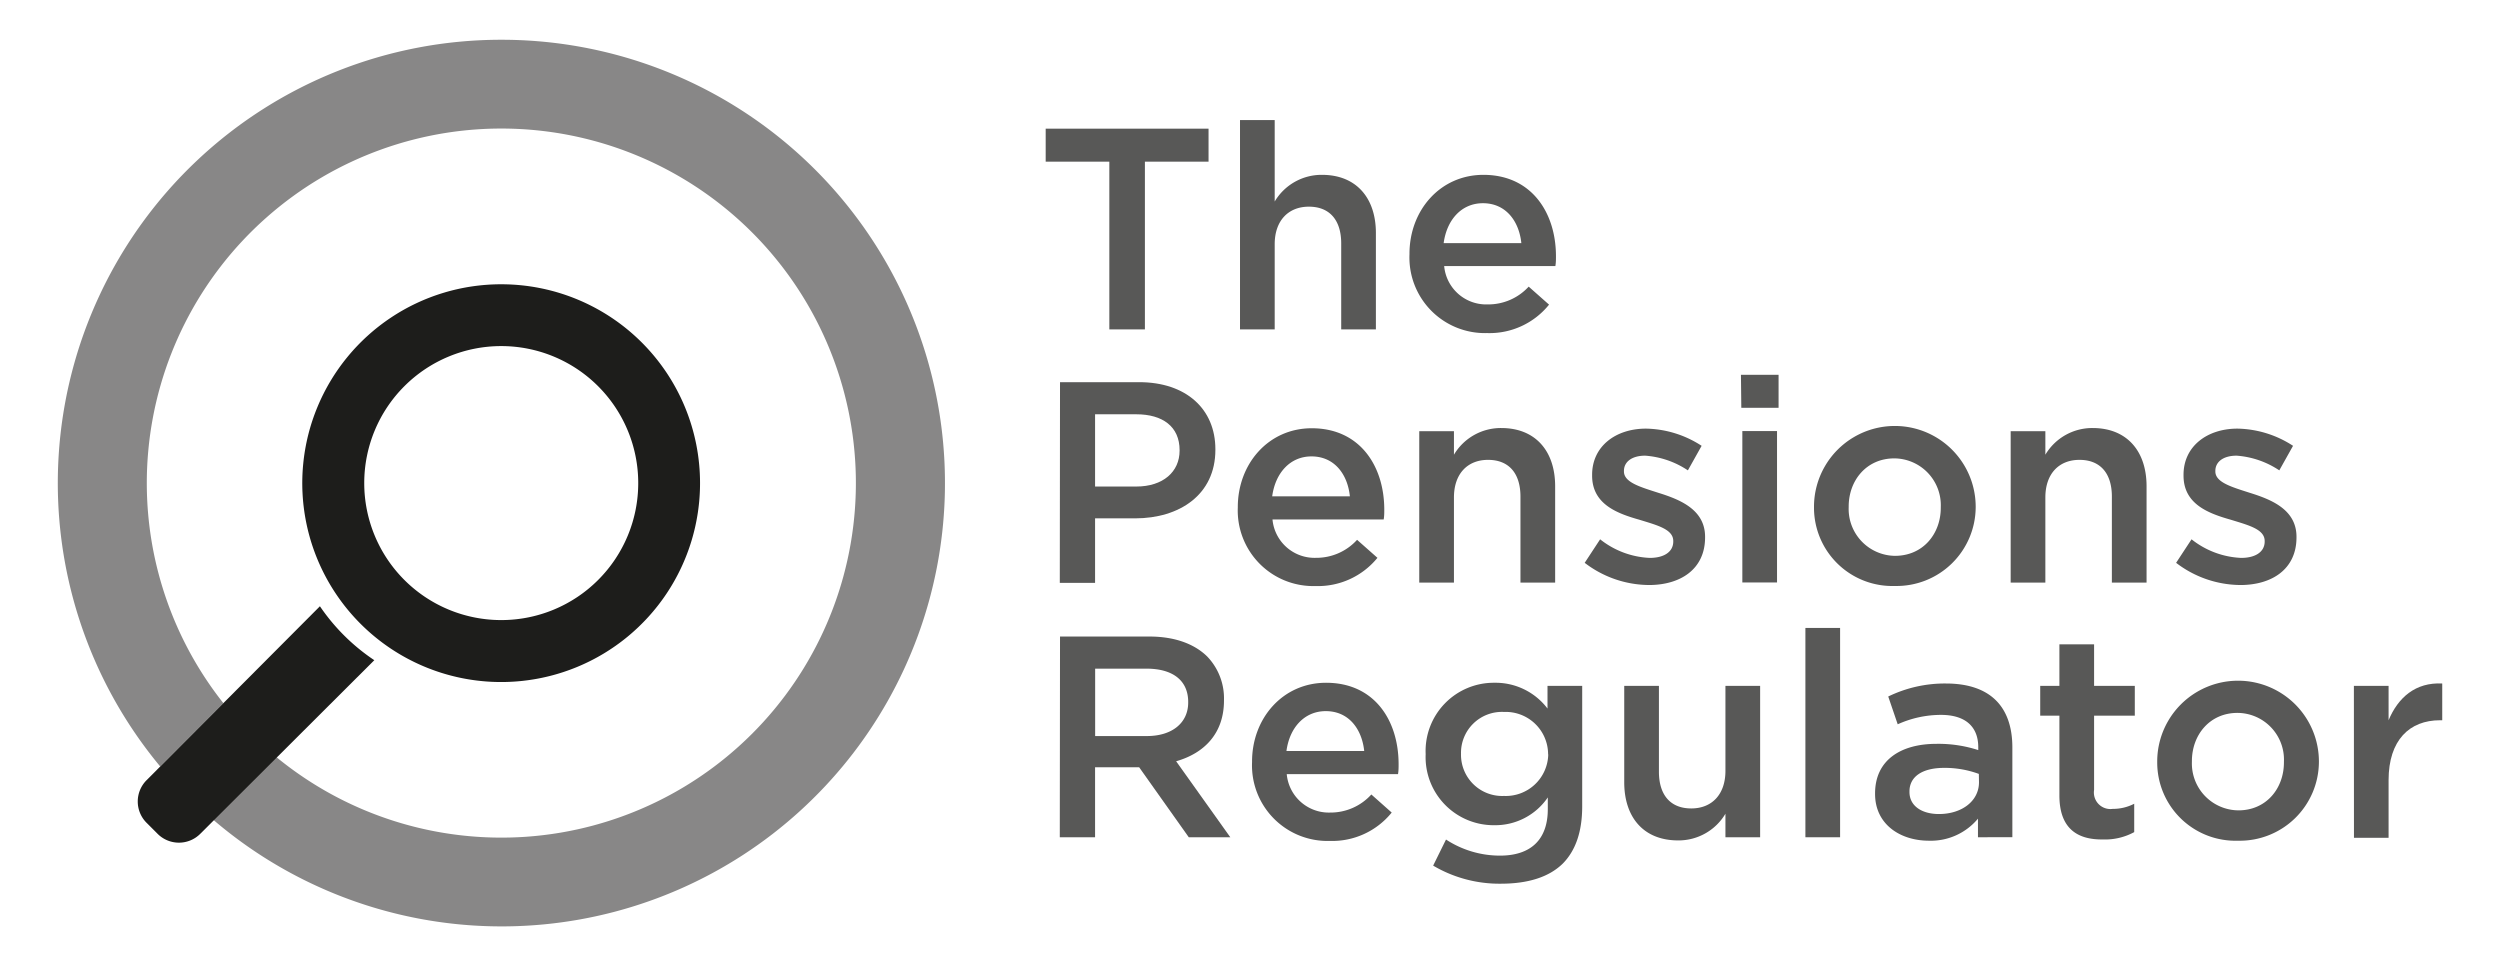 <svg xmlns="http://www.w3.org/2000/svg" viewBox="0 0 340.16 133.19"><defs><style>.cls-1{fill:#585857;}.cls-2{fill:#888787;}.cls-3{fill:#1d1d1b;}</style></defs><title>TPR_LogoNoStrapline_MONO_Positive</title><g id="Type"><path class="cls-1" d="M150.94,22h-8.66V17.51h22.16V22h-8.66V44.82h-4.84Z"/><path class="cls-1" d="M168.72,16.34h4.72V27.42a7.42,7.42,0,0,1,6.44-3.63c4.64,0,7.33,3.12,7.33,7.92V44.82h-4.72V33.12c0-3.2-1.6-5-4.4-5s-4.65,1.91-4.65,5.11V44.82h-4.72Z"/><path class="cls-1" d="M191.78,34.6v-.08c0-5.89,4.17-10.73,10.06-10.73,6.55,0,9.87,5.15,9.87,11.08,0,.43,0,.86-.08,1.33H196.5a5.74,5.74,0,0,0,5.92,5.22A7.46,7.46,0,0,0,208,39l2.77,2.45a10.39,10.39,0,0,1-8.42,3.87A10.28,10.28,0,0,1,191.78,34.6ZM207,33.08c-.31-3-2.11-5.43-5.23-5.43-2.89,0-4.91,2.23-5.34,5.43Z"/><path class="cls-1" d="M144.23,52H155c6.36,0,10.37,3.63,10.37,9.13v.08c0,6.12-4.91,9.32-10.92,9.32H149v8.78h-4.8Zm10.38,14.2c3.63,0,5.89-2,5.89-4.88v-.07c0-3.2-2.3-4.88-5.89-4.88H149v9.83Z"/><path class="cls-1" d="M168.42,69.05V69c0-5.89,4.17-10.73,10.06-10.73,6.56,0,9.87,5.15,9.87,11.08,0,.43,0,.86-.08,1.33H173.14a5.75,5.75,0,0,0,5.93,5.22,7.48,7.48,0,0,0,5.58-2.45l2.77,2.45A10.44,10.44,0,0,1,179,79.74,10.28,10.28,0,0,1,168.42,69.05Zm15.25-1.52c-.31-3-2.1-5.43-5.23-5.43-2.88,0-4.91,2.23-5.34,5.43Z"/><path class="cls-1" d="M193.11,58.67h4.72v3.2a7.42,7.42,0,0,1,6.44-3.63c4.64,0,7.33,3.12,7.33,7.92V79.27h-4.72V67.57c0-3.2-1.6-5-4.41-5s-4.64,1.91-4.64,5.11V79.27h-4.72Z"/><path class="cls-1" d="M215.62,76.58l2.1-3.2a11.64,11.64,0,0,0,6.75,2.53c2,0,3.2-.86,3.2-2.22v-.08c0-1.6-2.18-2.14-4.6-2.89-3-.85-6.44-2.1-6.44-6V64.6c0-3.9,3.24-6.28,7.33-6.28a14.29,14.29,0,0,1,7.57,2.34L229.66,64a12,12,0,0,0-5.81-2c-1.84,0-2.89.86-2.89,2.07v.08c0,1.48,2.22,2.11,4.64,2.89,3,.93,6.4,2.3,6.4,6v.08c0,4.33-3.35,6.48-7.64,6.48A14.51,14.51,0,0,1,215.62,76.58Z"/><path class="cls-1" d="M236.88,51H242v4.49h-5.07Zm.19,7.65h4.72v20.6h-4.72Z"/><path class="cls-1" d="M246.82,69.09V69a11,11,0,0,1,22-.08V69a10.77,10.77,0,0,1-11,10.73A10.66,10.66,0,0,1,246.82,69.09Zm17.25,0V69a6.37,6.37,0,0,0-6.32-6.63c-3.79,0-6.21,3-6.21,6.55V69a6.38,6.38,0,0,0,6.28,6.63C261.65,75.64,264.07,72.64,264.07,69.09Z"/><path class="cls-1" d="M273.58,58.67h4.72v3.2a7.42,7.42,0,0,1,6.44-3.63c4.64,0,7.33,3.12,7.33,7.92V79.27h-4.72V67.57c0-3.2-1.6-5-4.41-5s-4.64,1.91-4.64,5.11V79.27h-4.72Z"/><path class="cls-1" d="M296.09,76.58l2.1-3.2a11.64,11.64,0,0,0,6.75,2.53c2,0,3.2-.86,3.2-2.22v-.08c0-1.6-2.18-2.14-4.6-2.89-3-.85-6.44-2.1-6.44-6V64.6c0-3.9,3.24-6.28,7.34-6.28A14.28,14.28,0,0,1,312,60.66L310.13,64a12,12,0,0,0-5.81-2c-1.84,0-2.89.86-2.89,2.07v.08c0,1.48,2.22,2.11,4.64,2.89,3,.93,6.4,2.3,6.4,6v.08c0,4.33-3.35,6.48-7.64,6.48A14.51,14.51,0,0,1,296.09,76.58Z"/><path class="cls-1" d="M144.23,86.61H156.4c3.43,0,6.13,1,7.88,2.74a8.22,8.22,0,0,1,2.26,5.89v.07c0,4.49-2.69,7.18-6.51,8.27l7.37,10.34h-5.65L155,104.4h-6v9.52h-4.8Zm11.82,13.54c3.43,0,5.62-1.79,5.62-4.56v-.08c0-2.93-2.11-4.53-5.66-4.53h-7v9.17Z"/><path class="cls-1" d="M170.36,103.7v-.08c0-5.89,4.18-10.72,10.07-10.72C187,92.9,190.3,98,190.3,104c0,.43,0,.86-.08,1.33H175.08a5.75,5.75,0,0,0,5.93,5.23,7.47,7.47,0,0,0,5.58-2.46l2.77,2.46a10.41,10.41,0,0,1-8.42,3.86A10.28,10.28,0,0,1,170.36,103.7Zm15.26-1.52c-.32-3-2.11-5.42-5.23-5.42-2.89,0-4.92,2.22-5.35,5.42Z"/><path class="cls-1" d="M195,117.78l1.75-3.55a13.4,13.4,0,0,0,7.34,2.19c4.21,0,6.51-2.19,6.51-6.32v-1.6a8.64,8.64,0,0,1-7.26,3.78,9.26,9.26,0,0,1-9.36-9.63v-.08a9.28,9.28,0,0,1,9.36-9.67,8.86,8.86,0,0,1,7.22,3.51V93.32h4.72v16.39c0,3.47-.9,6-2.61,7.76-1.88,1.87-4.76,2.77-8.47,2.77A17.72,17.72,0,0,1,195,117.78Zm15.64-15.13v-.08a5.77,5.77,0,0,0-6-5.7,5.57,5.57,0,0,0-5.85,5.66v.08a5.61,5.61,0,0,0,5.85,5.69A5.78,5.78,0,0,0,210.66,102.65Z"/><path class="cls-1" d="M221,106.43V93.32h4.72V105c0,3.2,1.59,5,4.4,5s4.65-1.91,4.65-5.11V93.32h4.72v20.6h-4.72v-3.2a7.42,7.42,0,0,1-6.44,3.63C223.65,114.35,221,111.23,221,106.43Z"/><path class="cls-1" d="M245.65,85.44h4.72v28.48h-4.72Z"/><path class="cls-1" d="M269.13,113.92v-2.53a8.34,8.34,0,0,1-6.67,3c-3.9,0-7.33-2.22-7.33-6.36v-.08c0-4.56,3.55-6.74,8.34-6.74a17.57,17.57,0,0,1,5.7.85v-.39c0-2.84-1.8-4.4-5.07-4.4a14.33,14.33,0,0,0-5.89,1.28l-1.29-3.78A17.59,17.59,0,0,1,264.76,93c6.09,0,9.05,3.2,9.05,8.7v12.21Zm.12-8.62a13.46,13.46,0,0,0-4.72-.82c-3,0-4.72,1.21-4.72,3.2v.08c0,1.95,1.75,3,4,3,3.12,0,5.46-1.76,5.46-4.33Z"/><path class="cls-1" d="M280.21,108.23V97.38H277.6V93.32h2.61V87.67h4.72v5.65h5.54v4.06h-5.54v10.1a2.25,2.25,0,0,0,2.54,2.58,6.29,6.29,0,0,0,2.92-.7v3.86a8.27,8.27,0,0,1-4.25,1C282.67,114.27,280.21,112.75,280.21,108.23Z"/><path class="cls-1" d="M293.52,103.74v-.08a11,11,0,0,1,22-.08v.08a10.77,10.77,0,0,1-11,10.73A10.65,10.65,0,0,1,293.52,103.74Zm17.24,0v-.08A6.36,6.36,0,0,0,304.44,97c-3.78,0-6.2,3-6.2,6.55v.08a6.38,6.38,0,0,0,6.28,6.63C308.34,110.29,310.76,107.29,310.76,103.74Z"/><path class="cls-1" d="M320.28,93.32H325V98c1.29-3.09,3.67-5.19,7.3-5v5H332c-4.14,0-7,2.69-7,8.15v7.84h-4.71Z"/></g><g id="Symbol"><path class="cls-2" d="M68.2,5.41a60.32,60.32,0,0,0-46.4,98.88l8.59-8.62a48.24,48.24,0,1,1,7.27,7.39h0l-.19-.15L29,111.52l.12.11h0A60.32,60.32,0,1,0,68.2,5.41Z"/><path class="cls-3" d="M68.2,38.68A27.06,27.06,0,1,0,95.25,65.73,27.05,27.05,0,0,0,68.2,38.68Zm0,45.69A18.64,18.64,0,1,1,86.84,65.73,18.63,18.63,0,0,1,68.2,84.37Z"/><path class="cls-3" d="M19.93,106.17a4.1,4.1,0,0,0,0,5.77l1.53,1.53a4.1,4.1,0,0,0,5.77,0l23.7-23.64a27.21,27.21,0,0,1-7.4-7.34Z"/></g></svg>